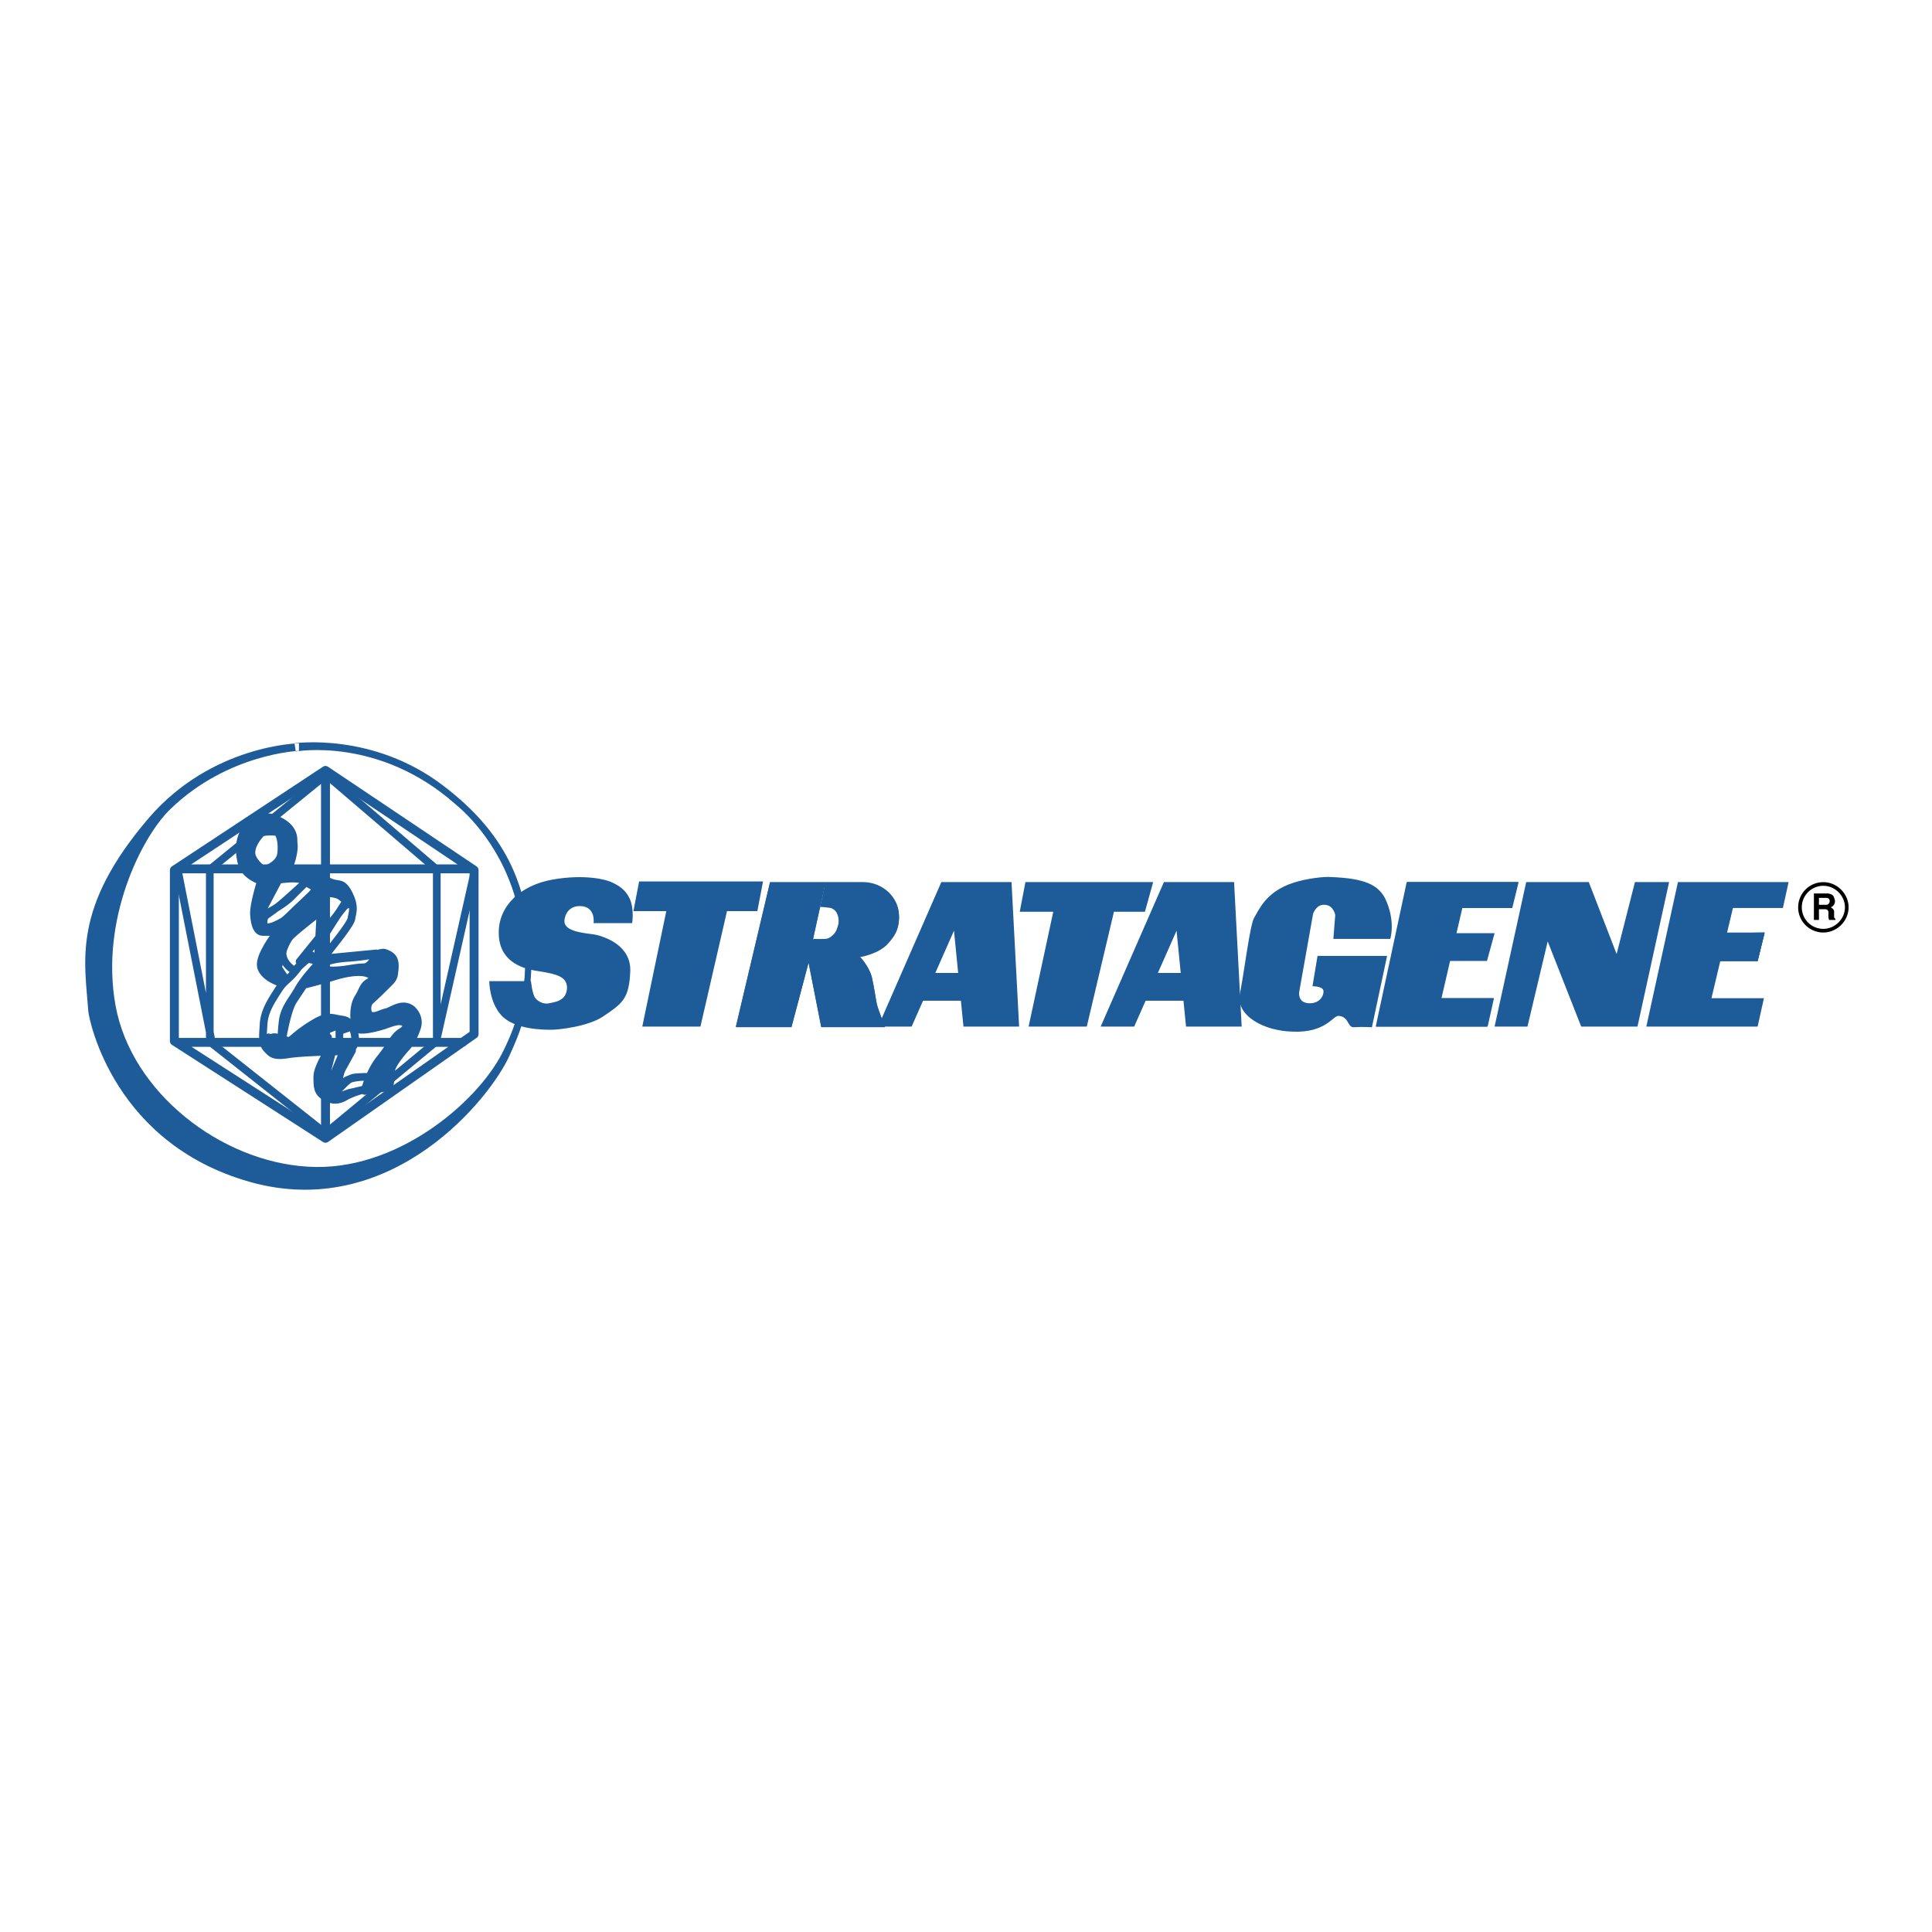 <svg xmlns="http://www.w3.org/2000/svg" width="2500" height="2500" viewBox="0 0 192.756 192.756"><path fill-rule="evenodd" clip-rule="evenodd" fill="#fff" d="M0 0h192.756v192.756H0V0z"/><path d="M82.374 88.07h-5.551l-3.407 14.416h5.552l1.703-6.422 1.262 6.422h6.371s-.694-1.699-.82-2.266c-.126-.631-.252-1.637-.504-2.707-.315-1.134-1.198-2.015-1.198-2.015s1.955-.314 2.838-1.385c.505-.566 1.136-1.322 1.072-2.77-.062-1.763-1.577-3.21-3.47-3.273h-3.848l-.441 2.392.946.126s.504.126.694.692c.189.566.126.881-.063 1.448-.189.566-.694.881-.884.944-.189.126-1.387.063-1.387.063s-.063 0-.126.063c-.064.126 1.261-5.728 1.261-5.728z" fill-rule="evenodd" clip-rule="evenodd" fill="#1d5b99"/><path fill-rule="evenodd" clip-rule="evenodd" fill="#1d5b99" d="M93.917 88.007h7.003l.758 14.417h-5.553l-.946-9.57-4.226 9.57h-3.344l6.308-14.417z"/><path fill-rule="evenodd" clip-rule="evenodd" fill="#1d5b99" d="M93.035 97.072h3.154l.441 2.77h-4.857l1.262-2.77zM140.41 88.007h11.102l-.631 2.581h-4.983l-2.082 9.002h5.237l-.631 2.834h-11.104l3.092-14.417z"/><path fill-rule="evenodd" clip-rule="evenodd" fill="#1d5b99" d="M145.141 93.106h3.974l-.758 2.77h-3.91l.694-2.77zM167.408 88.007h11.041l-.568 2.581h-4.985l-2.144 9.002h5.236l-.631 2.834h-11.103l3.154-14.417z"/><path fill-rule="evenodd" clip-rule="evenodd" fill="#1d5b99" d="M172.141 93.106h3.91l-.694 2.77h-3.974l.758-2.77zM116.123 88.007h7.002l.758 14.417h-5.553l-.945-9.57-4.227 9.57h-3.344l6.309-14.417z"/><path fill-rule="evenodd" clip-rule="evenodd" fill="#1d5b99" d="M115.24 97.072h3.155l.441 2.77h-4.857l1.261-2.77zM63.07 92.099h-3.848s.252-1.7-1.388-1.7c-1.325 0-1.577 1.259-1.514 1.637.188 1.07 2.586 1.07 3.28 1.259.694.188 3.407 1.007 3.28 3.65-.126 2.709-.757 3.148-2.712 4.471-1.514 1.008-4.416 1.322-5.173 1.322s-3.659 0-4.983-1.447c-1.199-1.322-1.199-3.4-1.199-3.4h4.164s.126 1.322.441 1.699c.315.379.883.631 1.388.504.504-.125 1.703-.188 1.766-1.51 0-1.07-.82-1.385-2.902-1.701-1.766-.251-3.911-1.069-3.911-3.839 0-2.707 2.208-4.722 5.362-5.288 3.218-.566 5.362 0 5.867.252.567.252 1.514.692 1.956 1.951.315 1.007.126 2.14.126 2.14zM138.707 93.673h-5.678l.189-2.392s-.189-1.007-1.072-1.007c-.82-.063-1.137.881-1.137.881l-1.387 7.806s-.189 1.07.945 1.133c1.324.062 1.578-1.07 1.451-1.322-.127-.377-1.072-.377-1.072-.377l.504-3.022h6.939l-1.514 7.114s-.883-.062-1.83 0c-.631 0-.441-1.07-1.514-1.133-.566 0-1.262 1.699-4.541 1.574-2.965-.064-5.678-1.637-5.299-3.715.441-2.141 1.008-6.988 1.451-7.68.441-.692 1.135-2.581 3.91-3.462 1.324-.441 3.154-.63 3.723-.567 3.469.126 4.73.818 5.424 2.141 1.074 2.266.508 4.028.508 4.028zM152.27 88.007h6.244l2.777 7.177 1.828-7.177h3.406l-3.154 14.417h-5.613l-3.344-8.5-2.019 8.5h-3.28l3.155-14.417zM63.764 87.944l-.567 2.959h3.28l-2.397 11.521h5.803l2.65-11.521h3.028l.567-2.959H63.764zM102.307 88.007l-.567 2.959h3.344l-2.461 11.458h5.805l2.711-11.458h3.091l.821-2.959h-12.744zM82.374 88.007h-5.551l-3.407 14.417h5.552l1.703-6.422 1.262 6.422h6.371s-.694-1.699-.82-2.268c-.126-.566-.252-1.572-.504-2.705-.315-1.135-1.198-2.016-1.198-2.016s1.955-.315 2.838-1.385c.505-.503 1.136-1.321 1.072-2.77-.062-1.763-1.577-3.21-3.47-3.273h-3.848l-.946 2.518 1.577-.126s.378.251.568.818c.189.566.126.944-.063 1.448-.189.566-.694.882-.884.944-.189.126-1.387.063-1.387.063s-.063 0-.126.063c-.064.127 1.261-5.728 1.261-5.728zM140.346 88.007h11.103l-.631 2.581h-4.984l-2.08 9.002h5.234l-.631 2.834h-11.101l3.09-14.417zM172.141 93.043h3.91l-.694 2.833h-3.974l.758-2.833z"/><path fill-rule="evenodd" clip-rule="evenodd" fill="#1d5b99" d="M171.635 93.106l4.416-.063-.694 2.833h-3.974l.252-2.77z"/><path fill-rule="evenodd" clip-rule="evenodd" fill="#1d5b99" d="M171.635 93.106l4.416-.063-.694 2.833h-4.416l.694-2.77zM29.826 74.158s-8.706.126-15.014 7.491c-7.633 8.939-6.371 14.165-5.993 19.326.063.631 2.46 13.473 16.78 17.123 13.752 3.4 23.341-8.561 25.233-12.779 1.388-3.021 2.649-6.42 2.019-12.401-.694-4.596-2.082-9.569-8.643-14.542-7.002-5.351-14.824-4.218-14.824-4.218l.126.818s8.327-1.511 15.96 5.288c1.072.881 4.857 4.343 6.245 10.513 1.009 4.407 1.198 8.813-1.64 14.354-2.586 4.973-10.661 11.834-19.366 11.268-8.706-.504-17.6-7.428-19.177-16.053-1.577-8.624 2.649-16.934 5.488-19.641 5.741-5.54 12.806-5.791 12.806-5.791v-.756z"/><path d="M25.347 82.09c-1.388.629-1.704 2.455-1.199 4.155.379 1.196 1.893 1.637 1.893 1.637s-.82 2.518-.693 3.462c.062.944.315 1.637.883 1.637h1.451s-1.388 1.7-1.641 2.958c-.315 1.448 2.019 2.141 2.019 2.141l.379-.504-.694-1.008s.442-2.329 1.262-3.21c.884-.818 2.523-2.078 2.523-2.078v-2.455s-.567.566-1.514 1.448c-.883.819-1.325 1.322-1.767 1.637-.441.251-1.451.818-1.829.503-.315-.377 0-1.133.252-1.321.252-.126 1.64-.882 2.334-1.574l1.641-1.637s-2.397 2.203-2.839 2.518c-.378.315-2.271 1.637-2.271 1.637l2.397-4.533 1.01-1.259s.378-1.007.378-1.826c0-.692-.567-1.448-2.334-1.448-1.135 0-1.072.315-1.072.315s-.946 1.008-.82 1.952c.126.818 1.198 1.574 1.198 1.574s1.388-.378 1.703-1.385c.126-.504.126-1.385-.063-1.951-.316-.756-1.073-2.644-2.587-1.385z" fill-rule="evenodd" clip-rule="evenodd" fill="#1d5b99" stroke="#1d5b99" stroke-width=".765" stroke-linecap="round" stroke-linejoin="round" stroke-miterlimit="2.613"/><path d="M26.23 81.775s.252-.566 1.514.063c2.082.944 1.451 2.518 1.451 2.518l-1.009 2.015m.189.251s2.46-.063 3.911 1.007c1.388 1.007 1.704.063 2.46 1.448.757 1.448.378 2.015.315 2.581-.126.629-2.082 2.958-2.523 3.588-.441.567-2.019 2.14-2.712 3.337-.694 1.258-1.514 2.014-1.64 3.461-.126.945-.126 2.268-.126 2.268s.505-3.4 1.199-4.471 2.586-3.84 2.586-3.84-.631-.315-1.262-.315c-.693 0-.063-.125-1.009 1.071-.883 1.133-1.198 1.006-1.892 2.141-.694 1.07-1.325 2.076-1.388 3.336-.063 1.133-.189 1.889.378 2.455.378.379.568.756 2.082.504 1.514-.252 6.119-.314 6.119-.314s.631-.566.567-1.26c-.063-.691-.315-1.762-1.262-1.889-1.009-.125-1.388-.504-2.775.314s-2.019 1.449-2.334 1.701c-.315.314-1.388-.379-1.83-.252-.442.062.315 1.258.315 1.258l.631-1.133 1.388.881 5.551-.314-1.262-.314v-1.008l1.073-.377-1.325-.189.946-.314-6.876 2.707 5.046-1.195m-5.55-15.614s2.46-.504 3.154 0c.693.504 1.451.692 1.64 1.385.126.692-.252 6.169-.252 6.169l-1.829.503 4.479-5.54.441-.252s-.757-.755-1.135-.881c-.063 0-.883-.314-1.514 0-.189.126.568-.566.505-.629a22.853 22.853 0 0 0-1.83-1.448h-2.839l3.596.692 2.145.944 1.009 1.133-1.703-1.257-1.83.44 1.072-1.07" fill="none" stroke="#1d5b99" stroke-width=".765" stroke-linecap="round" stroke-linejoin="round" stroke-miterlimit="2.613"/><path d="M32.412 92.98l-.378 3.273s.504-.567 2.839-.692c3.091-.252 3.154-.693 3.659-.441.82.315.946.818.82 1.825-.063.693-.252.818-.757 1.324-.505.502-.946.943-1.641 1.572-.441.379-.378 1.449.126 1.512.568.062.883-.252 1.514-.379.631-.188 1.577-1.006 2.523-.25.504.502.694 1.133.504 1.762-.315.943-.694 1.637-1.135 2.078-.441.504-1.451 1.699-1.451 2.266 0 .629-.189 1.637-.189 1.637l-2.46.377s.441-1.889 1.577-3.273c1.072-1.32 1.262-2.076 2.019-2.58.757-.441.631-.881.252-1.008-.378-.189-.883-.062-1.893.314-1.009.314-2.776.756-2.902.127-.126-.631-.252-2.016.315-2.896.505-.818.441-1.195 1.136-1.574.504-.314.252-.691-.189-.818-.441-.189-1.388-.252-3.028.189a50.072 50.072 0 0 1-3.154.881l1.136-1.637s.378.252 1.577.252c1.199 0 2.145-.314 3.028-.314s1.262-1.385 1.262-1.385l-5.236.504.126-2.646z" fill-rule="evenodd" clip-rule="evenodd" fill="#1d5b99" stroke="#1d5b99" stroke-width=".765" stroke-linecap="round" stroke-linejoin="round" stroke-miterlimit="2.613"/><path d="M28.753 93.358s-.505.818-.568 1.699c0 .944.82 1.574 1.072 1.7m-.882 8.122l1.514-.189.252-1.385 3.47-1.512m-.442 2.33s-1.514 2.266-1.514 3.273 0 1.574.757 2.014c.82.504 1.388.316 1.83.127.883-.566 2.271-.881 2.271-.881l-1.64.377-1.641.566s-.694-.566.063-.691c.694-.127 1.135-1.197 1.956-1.385.757-.127 1.766-.064 1.766-.064s-1.956-.188-2.775.566c-.883.693-.189-1.258-.189-1.258l1.072-1.951h-.82l-1.767 4.217 1.009-1.008-1.198-.754-.189 1.447.946-3.65m-6.435-22.852l2.082.818m-1.135 20.523l-.883.125.062-.188m4.29-8.184l-1.703 1.511m5.047-6.737l-2.082 3.274" fill="none" stroke="#1d5b99" stroke-width=".765" stroke-linecap="round" stroke-linejoin="round" stroke-miterlimit="2.613"/><path d="M179.584 90.525c0-1.259 1.01-2.33 2.334-2.33 1.262 0 2.334 1.07 2.334 2.33 0 1.259-1.072 2.329-2.334 2.329a2.326 2.326 0 0 1-2.334-2.329z" fill="none" stroke="#000" stroke-width=".364" stroke-linecap="square" stroke-miterlimit="2.613"/><path d="M180.973 91.784h.504v-1.07h.631c.189 0 .314.126.314.314v.504c0 .062.064.189.064.251h.631v-.125c-.064 0-.127-.063-.127-.189v-.566c-.062-.252-.252-.314-.314-.377.189-.126.314-.189.377-.441.064-.188 0-.377-.062-.503-.062-.315-.314-.377-.568-.441h-1.449v2.643h-.001zm.504-2.203h.758c.188 0 .314.126.314.315 0 .251-.189.377-.314.377h-.758v-.692z" fill-rule="evenodd" clip-rule="evenodd"/><path d="M32.475 76.865l-15.077 9.946v17.06l15.077 9.695 14.824-10.387V86.811l-14.824-9.946zm0 .377v35.945M17.84 86.685h29.018m-.694 17.313h-28.45" fill="none" stroke="#1d5b99" stroke-width=".892" stroke-linecap="round" stroke-linejoin="round" stroke-miterlimit="2.613"/><path d="M32.538 77.305l-11.607 9.443v17.185l11.544 9.129 11.103-9.191V86.749l-11.04-9.444zm-14.824 9.38l3.406 17.249m26.243-17.06l-3.848 17.06" fill="none" stroke="#1d5b99" stroke-width=".765" stroke-miterlimit="2.613"/></svg>